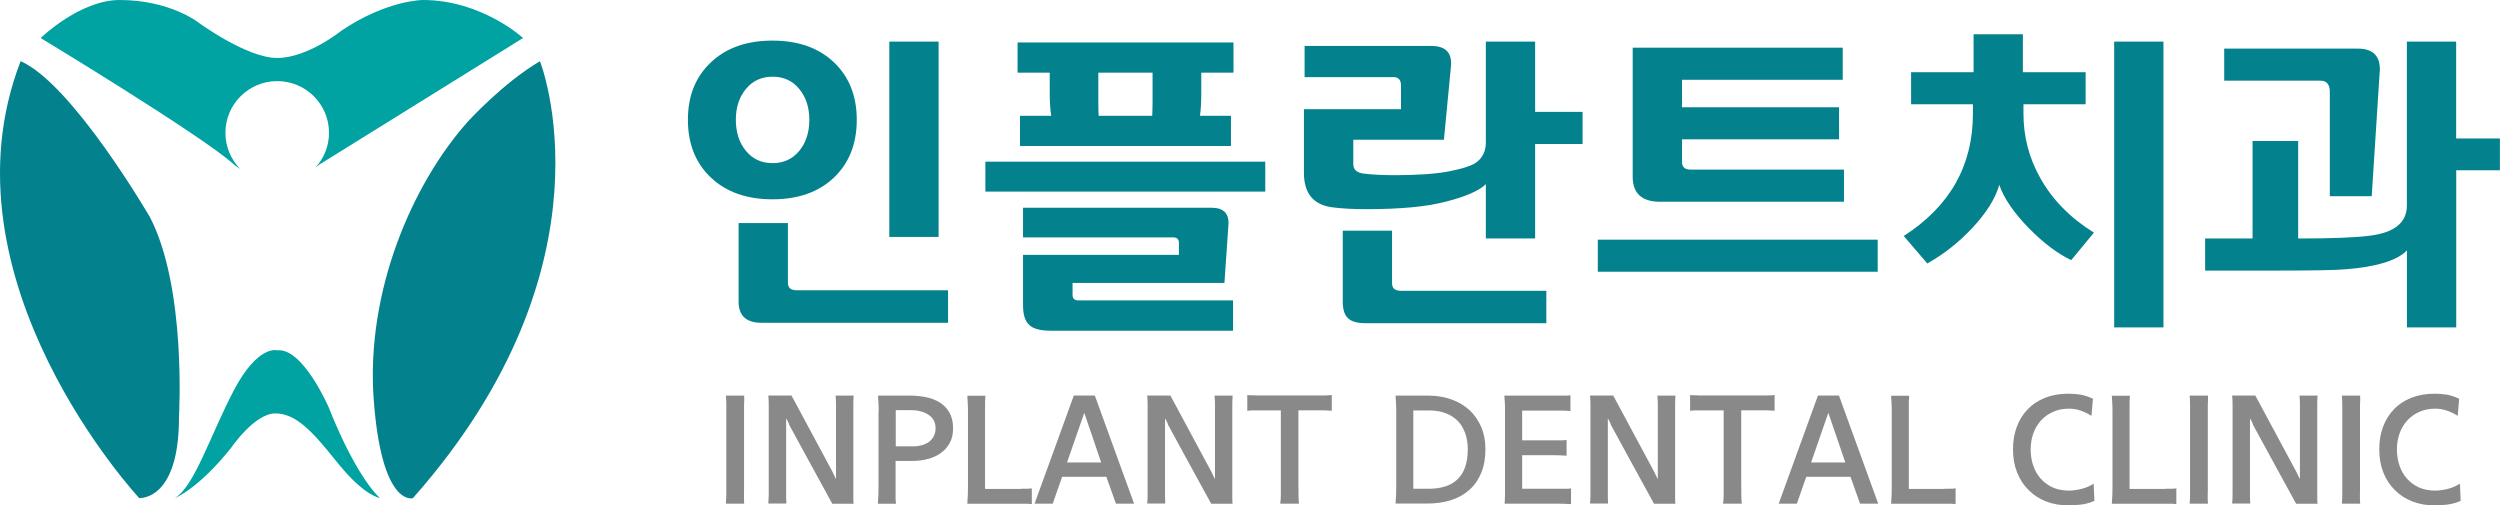 <svg width="371" height="75" viewBox="0 0 371 75" fill="none" xmlns="http://www.w3.org/2000/svg">
<path d="M127.144 17.777C127.144 21.347 126.014 24.198 123.754 26.355C121.494 28.5 118.464 29.578 114.639 29.578C110.815 29.578 107.772 28.5 105.5 26.355C103.227 24.211 102.085 21.347 102.085 17.777C102.085 14.207 103.227 11.392 105.5 9.248C107.772 7.103 110.815 6.025 114.639 6.025C118.464 6.025 121.494 7.103 123.754 9.248C126.014 11.392 127.144 14.244 127.144 17.777ZM120.103 17.777C120.103 15.93 119.606 14.405 118.6 13.19C117.595 11.975 116.278 11.38 114.652 11.38C113.025 11.38 111.696 11.988 110.703 13.19C109.697 14.405 109.2 15.93 109.2 17.777C109.2 19.624 109.697 21.198 110.703 22.401C111.709 23.616 113.025 24.211 114.652 24.211C116.278 24.211 117.607 23.603 118.6 22.401C119.606 21.186 120.103 19.649 120.103 17.777ZM140.691 47.901H113.013C110.74 47.901 109.61 46.859 109.61 44.764V33.099H116.924V41.95C116.924 42.706 117.359 43.078 118.24 43.078H140.691V47.888V47.901ZM139.288 35.157H131.974V6.173H139.288V35.157Z" fill="#03828E"/>
<path d="M187.766 28.438H146.229V23.988H187.766V28.438ZM183.035 10.785H178.267V13.909C178.267 15.149 178.205 16.239 178.081 17.182H182.675V21.669H151.37V17.182H156.002C155.853 16.239 155.779 15.161 155.779 13.909V10.785H151.01V6.297H183.048V10.785H183.035ZM182.985 49.078H155.903C154.388 49.078 153.332 48.793 152.724 48.211C152.115 47.64 151.817 46.673 151.817 45.31V37.822H174.951V36.049C174.951 35.504 174.678 35.231 174.132 35.231H151.817V30.83H179.807C181.557 30.83 182.402 31.661 182.303 33.322L181.706 41.987H159.169V43.76C159.169 44.306 159.454 44.578 160.038 44.578H182.985V49.066V49.078ZM171.04 10.785H162.993V15.099C162.993 15.917 163.006 16.611 163.043 17.182H170.99C171.015 16.611 171.04 15.917 171.04 15.099V10.785Z" fill="#03828E"/>
<path d="M234.854 21.372H227.813V35.392H220.499V27.322C219.506 28.314 217.482 29.194 214.452 29.95C211.633 30.682 207.759 31.041 202.816 31.041C200.817 31.041 199.116 30.954 197.725 30.768C194.906 30.409 193.503 28.698 193.503 25.636V16.202H207.908V12.669C207.908 11.851 207.523 11.442 206.778 11.442H193.603V6.818H212.415C214.539 6.818 215.507 7.835 215.321 9.855L214.278 20.739H200.83V24.372C200.83 25.19 201.376 25.661 202.469 25.773C203.71 25.921 205.213 25.996 206.964 25.996C210.354 25.996 213.011 25.81 214.911 25.45C216.823 25.091 218.152 24.682 218.91 24.223C219.965 23.529 220.499 22.5 220.499 21.136V6.173H227.813V16.599H234.854V21.359V21.372ZM229.489 47.963H202.63C201.413 47.963 200.556 47.715 200.035 47.219C199.513 46.723 199.265 45.892 199.265 44.752V34.227H206.579V42.025C206.579 42.781 207.013 43.153 207.895 43.153H229.477V47.963H229.489Z" fill="#03828E"/>
<path d="M278.651 40.326H237.114V35.566H278.651V40.326ZM273.646 29.938H246.34C243.645 29.938 242.292 28.698 242.292 26.219V7.078H273.46V11.839H249.606V15.917H272.914V20.677H249.606V23.988C249.606 24.768 250.016 25.165 250.835 25.165H273.646V29.925V29.938Z" fill="#03828E"/>
<path d="M310.737 34.525L307.372 38.603C305.373 37.661 303.287 36.099 301.101 33.88C298.829 31.549 297.364 29.405 296.693 27.434C296.122 29.467 294.768 31.611 292.645 33.88C290.646 36 288.436 37.735 286.014 39.099L282.512 35.02C289.354 30.632 292.782 24.582 292.782 16.872V15.471H283.605V10.711H292.881V5.083H300.195V10.711H309.508V15.471H300.282V16.872C300.282 20.256 301.101 23.417 302.741 26.355C304.529 29.591 307.198 32.318 310.737 34.525ZM321.056 48.583H313.743V6.173H321.056V48.583Z" fill="#03828E"/>
<path d="M371 25.264H364.506V48.582H357.192V37.153C355.739 38.665 352.672 39.607 348.015 39.967C346.587 40.091 343.284 40.153 338.106 40.153H327.24V35.392H334.281V20.925H341.049V35.392C345.991 35.392 349.518 35.256 351.641 34.983C355.341 34.525 357.179 33.037 357.179 30.496V6.173H364.493V20.553H370.988V25.277L371 25.264ZM353.144 10.698L351.964 29.12H345.743V13.611C345.743 12.52 345.271 11.975 344.339 11.975H330.072V7.215H349.89C352.225 7.215 353.317 8.38 353.156 10.71L353.144 10.698Z" fill="#03828E"/>
<path d="M110.405 73.066C110.405 73.289 110.405 73.574 110.405 73.921C110.405 74.281 110.43 74.554 110.442 74.74H107.723C107.747 74.368 107.772 73.971 107.785 73.525C107.785 73.091 107.785 72.669 107.785 72.273V61.165C107.785 60.781 107.785 60.372 107.785 59.95C107.785 59.529 107.76 59.107 107.723 58.711H110.442C110.442 58.81 110.442 58.934 110.442 59.083C110.442 59.231 110.442 59.392 110.442 59.554C110.43 59.727 110.417 59.888 110.417 60.037V73.079L110.405 73.066Z" fill="#898989"/>
<path d="M123.505 74.74C122.437 72.793 121.37 70.847 120.314 68.913C119.259 66.979 118.191 65.033 117.123 63.062C117.123 62.987 117.061 62.839 116.949 62.603C116.837 62.38 116.738 62.206 116.663 62.083V72.868C116.663 73.153 116.663 73.463 116.663 73.797C116.663 74.132 116.688 74.442 116.701 74.727H114.018C114.043 74.355 114.068 73.959 114.08 73.512C114.08 73.078 114.08 72.657 114.08 72.26V61.153C114.08 60.769 114.08 60.359 114.08 59.938C114.08 59.516 114.056 59.095 114.018 58.698H117.458L123.53 69.992C123.605 70.165 123.692 70.339 123.791 70.537C123.878 70.735 123.977 70.921 124.064 71.107V61.165C124.064 60.781 124.064 60.372 124.064 59.95C124.064 59.529 124.039 59.107 124.002 58.711H126.684C126.647 59.132 126.635 59.591 126.635 60.087V74.021C126.635 74.244 126.647 74.492 126.684 74.752H123.493L123.505 74.74Z" fill="#898989"/>
<path d="M130.397 61.165C130.397 60.781 130.397 60.372 130.372 59.95C130.36 59.529 130.335 59.107 130.298 58.711H135.066C135.861 58.711 136.631 58.785 137.388 58.934C138.146 59.083 138.829 59.343 139.437 59.715C140.046 60.087 140.53 60.583 140.89 61.215C141.25 61.847 141.436 62.628 141.436 63.57C141.436 64.401 141.275 65.132 140.94 65.74C140.604 66.347 140.157 66.855 139.599 67.24C139.04 67.649 138.394 67.934 137.661 68.12C136.929 68.306 136.171 68.405 135.377 68.405H132.905V72.892C132.905 73.178 132.905 73.488 132.905 73.822C132.905 74.157 132.93 74.467 132.968 74.752H130.273C130.298 74.38 130.323 73.983 130.347 73.537C130.36 73.103 130.372 72.682 130.372 72.285V61.178L130.397 61.165ZM132.93 66.236H135.625C136.01 66.236 136.395 66.186 136.792 66.074C137.177 65.963 137.525 65.802 137.835 65.591C138.133 65.38 138.369 65.095 138.555 64.76C138.742 64.426 138.841 64.029 138.841 63.558C138.841 63.087 138.742 62.69 138.543 62.343C138.344 62.008 138.071 61.723 137.723 61.512C137.388 61.302 137.003 61.128 136.569 61.029C136.146 60.917 135.712 60.868 135.277 60.868H132.93V66.236Z" fill="#898989"/>
<path d="M151.495 72.533C151.731 72.533 151.991 72.533 152.289 72.533C152.587 72.533 152.861 72.508 153.121 72.471V74.814C152.873 74.777 152.612 74.764 152.327 74.752C152.041 74.752 151.793 74.752 151.582 74.752H143.547C143.572 74.38 143.597 73.984 143.622 73.537C143.634 73.103 143.647 72.682 143.647 72.285V61.178C143.647 60.793 143.647 60.384 143.622 59.963C143.609 59.541 143.585 59.12 143.547 58.723H146.242C146.205 59.021 146.192 59.343 146.18 59.69C146.18 60.037 146.18 60.347 146.18 60.632V72.558H151.482L151.495 72.533Z" fill="#898989"/>
<path d="M164.161 70.76H157.617L156.226 74.74H153.531L159.355 58.698H162.472L168.296 74.74H165.601L164.185 70.76H164.161ZM163.416 68.628L160.907 61.264L158.349 68.628H163.428H163.416Z" fill="#898989"/>
<path d="M179.732 74.74C178.664 72.793 177.596 70.847 176.541 68.913C175.485 66.979 174.417 65.033 173.35 63.062C173.35 62.987 173.287 62.839 173.176 62.603C173.064 62.38 172.965 62.206 172.89 62.083V72.868C172.89 73.153 172.89 73.463 172.89 73.797C172.89 74.132 172.915 74.442 172.927 74.727H170.245C170.282 74.355 170.295 73.959 170.307 73.512C170.307 73.078 170.307 72.657 170.307 72.26V61.153C170.307 60.769 170.307 60.359 170.307 59.938C170.307 59.516 170.282 59.095 170.245 58.698H173.685L179.757 69.992C179.831 70.165 179.918 70.339 180.018 70.537C180.117 70.735 180.204 70.921 180.303 71.107V61.165C180.303 60.781 180.303 60.372 180.303 59.95C180.303 59.529 180.279 59.107 180.241 58.711H182.923C182.886 59.132 182.874 59.591 182.874 60.087V74.021C182.874 74.244 182.886 74.492 182.923 74.752H179.732V74.74Z" fill="#898989"/>
<path d="M192.696 72.273C192.696 72.657 192.696 73.041 192.696 73.401C192.696 73.76 192.721 74.207 192.758 74.74H189.989C190.039 74.405 190.064 74.008 190.076 73.55C190.076 73.103 190.076 72.669 190.076 72.273V60.905H186.611C186.388 60.905 186.152 60.905 185.866 60.905C185.593 60.905 185.332 60.93 185.097 60.967V58.624C185.196 58.636 185.32 58.649 185.481 58.661C185.643 58.661 185.804 58.661 185.978 58.661C186.152 58.674 186.313 58.686 186.475 58.686H196.595C196.769 58.674 196.943 58.661 197.117 58.661C197.291 58.661 197.464 58.649 197.638 58.612V60.955C197.266 60.93 196.881 60.905 196.496 60.893C196.111 60.893 195.738 60.893 195.403 60.893H192.684V72.26L192.696 72.273Z" fill="#898989"/>
<path d="M207.1 74.74C207.138 74.355 207.15 73.934 207.175 73.5C207.187 73.054 207.2 72.62 207.2 72.186V61.165C207.2 60.781 207.2 60.372 207.175 59.95C207.163 59.529 207.138 59.107 207.1 58.711H211.993C213.222 58.711 214.352 58.897 215.383 59.269C216.414 59.64 217.308 60.173 218.053 60.843C218.798 61.537 219.381 62.38 219.804 63.347C220.226 64.326 220.437 65.417 220.437 66.645C220.437 68.008 220.226 69.198 219.804 70.202C219.381 71.207 218.798 72.049 218.04 72.707C217.283 73.388 216.364 73.897 215.308 74.231C214.241 74.566 213.073 74.727 211.782 74.727H207.125L207.1 74.74ZM209.733 72.533H211.993C212.912 72.533 213.731 72.421 214.452 72.198C215.172 71.975 215.78 71.616 216.277 71.145C216.774 70.674 217.159 70.079 217.419 69.335C217.68 68.591 217.817 67.698 217.817 66.657C217.817 65.764 217.68 64.959 217.419 64.24C217.159 63.533 216.786 62.926 216.302 62.43C215.805 61.946 215.209 61.574 214.526 61.314C213.831 61.054 213.061 60.917 212.204 60.917H209.733V72.533Z" fill="#898989"/>
<path d="M225.863 72.533H231.849C232.023 72.533 232.234 72.533 232.494 72.533C232.755 72.533 232.966 72.508 233.14 72.471V74.814C232.345 74.764 231.638 74.74 231.004 74.74H223.281C223.318 74.38 223.33 73.971 223.343 73.525C223.343 73.066 223.343 72.657 223.343 72.285V60.756C223.343 60.421 223.343 60.074 223.318 59.727C223.305 59.38 223.281 59.045 223.243 58.711H231.811C231.96 58.711 232.172 58.711 232.42 58.711C232.668 58.711 232.879 58.686 233.053 58.649V60.992C232.755 60.967 232.395 60.942 231.96 60.93C231.526 60.93 231.141 60.93 230.818 60.93H225.888V65.343H231.265C231.414 65.343 231.613 65.343 231.861 65.343C232.097 65.343 232.308 65.318 232.482 65.281V67.624C231.712 67.574 231.004 67.549 230.383 67.549H225.888V72.545L225.863 72.533Z" fill="#898989"/>
<path d="M245.446 74.74C244.378 72.793 243.31 70.847 242.255 68.913C241.199 66.979 240.131 65.033 239.063 63.062C239.063 62.987 239.001 62.839 238.889 62.603C238.778 62.38 238.678 62.206 238.604 62.083V72.868C238.604 73.153 238.604 73.463 238.604 73.797C238.604 74.132 238.629 74.442 238.641 74.727H235.959C235.996 74.355 236.009 73.959 236.021 73.512C236.021 73.078 236.021 72.657 236.021 72.26V61.153C236.021 60.769 236.021 60.359 236.021 59.938C236.021 59.516 235.996 59.095 235.959 58.698H239.399L245.471 69.992C245.545 70.165 245.632 70.339 245.731 70.537C245.831 70.735 245.918 70.921 246.017 71.107V61.165C246.017 60.781 246.017 60.372 246.017 59.95C246.017 59.529 245.992 59.107 245.955 58.711H248.637C248.6 59.132 248.588 59.591 248.588 60.087V74.021C248.588 74.244 248.6 74.492 248.637 74.752H245.446V74.74Z" fill="#898989"/>
<path d="M258.41 72.273C258.41 72.657 258.41 73.041 258.41 73.401C258.41 73.76 258.435 74.207 258.472 74.74H255.703C255.752 74.405 255.777 74.008 255.79 73.55C255.79 73.103 255.79 72.669 255.79 72.273V60.905H252.325C252.102 60.905 251.866 60.905 251.58 60.905C251.307 60.905 251.046 60.93 250.81 60.967V58.624C250.91 58.636 251.034 58.649 251.195 58.661C251.357 58.661 251.518 58.661 251.692 58.661C251.866 58.674 252.027 58.686 252.189 58.686H262.309C262.483 58.674 262.657 58.661 262.83 58.661C263.004 58.661 263.178 58.649 263.352 58.612V60.955C262.98 60.93 262.595 60.905 262.21 60.893C261.825 60.893 261.452 60.893 261.117 60.893H258.397V72.26L258.41 72.273Z" fill="#898989"/>
<path d="M274.59 70.76H268.046L266.655 74.74H263.96L269.784 58.698H272.901L278.725 74.74H276.03L274.615 70.76H274.59ZM273.845 68.628L271.324 61.264L268.766 68.628H273.845Z" fill="#898989"/>
<path d="M288.585 72.533C288.821 72.533 289.081 72.533 289.379 72.533C289.677 72.533 289.951 72.508 290.211 72.471V74.814C289.963 74.777 289.702 74.764 289.417 74.752C289.143 74.752 288.895 74.752 288.671 74.752H280.637C280.662 74.38 280.687 73.984 280.712 73.537C280.724 73.103 280.737 72.682 280.737 72.285V61.178C280.737 60.793 280.737 60.384 280.712 59.963C280.699 59.541 280.675 59.12 280.637 58.723H283.332C283.295 59.021 283.282 59.343 283.27 59.69C283.27 60.037 283.27 60.347 283.27 60.632V72.558H288.572L288.585 72.533Z" fill="#898989"/>
<path d="M310.402 61.723C309.794 61.351 309.223 61.078 308.676 60.905C308.13 60.731 307.596 60.645 307.049 60.645C306.18 60.645 305.398 60.793 304.69 61.116C303.982 61.425 303.386 61.847 302.89 62.392C302.393 62.938 302.008 63.57 301.747 64.314C301.486 65.045 301.35 65.839 301.35 66.694C301.35 67.549 301.474 68.318 301.722 69.062C301.971 69.806 302.331 70.45 302.815 70.996C303.299 71.554 303.895 72 304.591 72.322C305.299 72.644 306.118 72.806 307.049 72.806C307.608 72.806 308.217 72.719 308.875 72.558C309.533 72.397 310.141 72.136 310.7 71.777L310.812 74.331C310.129 74.628 309.446 74.814 308.763 74.888C308.08 74.963 307.472 75 306.925 75C305.733 75 304.628 74.802 303.622 74.405C302.616 74.008 301.747 73.45 301.039 72.719C300.307 72.012 299.748 71.144 299.338 70.116C298.928 69.087 298.73 67.946 298.73 66.682C298.73 65.417 298.916 64.364 299.289 63.347C299.661 62.331 300.207 61.463 300.915 60.731C301.611 60 302.467 59.442 303.486 59.033C304.504 58.636 305.646 58.425 306.913 58.425C307.571 58.425 308.179 58.475 308.738 58.562C309.309 58.661 309.918 58.859 310.589 59.169L310.377 61.698L310.402 61.723Z" fill="#898989"/>
<path d="M321.342 72.533C321.578 72.533 321.839 72.533 322.137 72.533C322.435 72.533 322.708 72.508 322.969 72.471V74.814C322.72 74.777 322.46 74.764 322.174 74.752C321.901 74.752 321.653 74.752 321.429 74.752H313.395C313.42 74.38 313.445 73.984 313.469 73.537C313.482 73.103 313.494 72.682 313.494 72.285V61.178C313.494 60.793 313.494 60.384 313.469 59.963C313.457 59.541 313.432 59.12 313.395 58.723H316.09C316.052 59.021 316.04 59.343 316.027 59.69C316.027 60.037 316.027 60.347 316.027 60.632V72.558H321.33L321.342 72.533Z" fill="#898989"/>
<path d="M327.625 73.066C327.625 73.289 327.625 73.574 327.625 73.921C327.625 74.281 327.65 74.554 327.663 74.74H324.943C324.98 74.368 324.993 73.971 325.005 73.525C325.005 73.091 325.005 72.669 325.005 72.273V61.165C325.005 60.781 325.005 60.372 325.005 59.95C325.005 59.529 324.98 59.107 324.943 58.711H327.663C327.663 58.81 327.663 58.934 327.663 59.083C327.663 59.231 327.663 59.392 327.663 59.554C327.65 59.727 327.638 59.888 327.638 60.037V73.079L327.625 73.066Z" fill="#898989"/>
<path d="M340.738 74.74C339.67 72.793 338.603 70.847 337.547 68.913C336.492 66.979 335.424 65.033 334.356 63.062C334.356 62.987 334.294 62.839 334.182 62.603C334.07 62.38 333.971 62.206 333.896 62.083V72.868C333.896 73.153 333.896 73.463 333.896 73.797C333.896 74.132 333.921 74.442 333.934 74.727H331.251C331.289 74.355 331.301 73.959 331.313 73.512C331.313 73.078 331.313 72.657 331.313 72.26V61.153C331.313 60.769 331.313 60.359 331.313 59.938C331.313 59.516 331.289 59.095 331.251 58.698H334.691L340.763 69.992C340.838 70.165 340.925 70.339 341.024 70.537C341.123 70.735 341.21 70.921 341.31 71.107V61.165C341.31 60.781 341.31 60.372 341.31 59.95C341.31 59.529 341.285 59.107 341.247 58.711H343.93C343.892 59.132 343.88 59.591 343.88 60.087V74.021C343.88 74.244 343.892 74.492 343.93 74.752H340.738V74.74Z" fill="#898989"/>
<path d="M350.213 73.066C350.213 73.289 350.213 73.574 350.213 73.921C350.213 74.281 350.238 74.554 350.25 74.74H347.531C347.568 74.368 347.58 73.971 347.593 73.525C347.593 73.091 347.593 72.669 347.593 72.273V61.165C347.593 60.781 347.593 60.372 347.593 59.95C347.593 59.529 347.568 59.107 347.531 58.711H350.25C350.25 58.81 350.25 58.934 350.25 59.083C350.25 59.231 350.25 59.392 350.25 59.554C350.238 59.727 350.225 59.888 350.225 60.037V73.079L350.213 73.066Z" fill="#898989"/>
<path d="M364.754 61.723C364.145 61.351 363.574 61.078 363.028 60.905C362.481 60.731 361.948 60.645 361.401 60.645C360.532 60.645 359.75 60.793 359.042 61.116C358.334 61.425 357.738 61.847 357.241 62.392C356.745 62.938 356.36 63.57 356.099 64.314C355.838 65.045 355.702 65.839 355.702 66.694C355.702 67.549 355.826 68.318 356.074 69.062C356.322 69.806 356.683 70.45 357.167 70.996C357.651 71.554 358.247 72 358.943 72.322C359.65 72.644 360.47 72.806 361.401 72.806C361.96 72.806 362.568 72.719 363.227 72.558C363.885 72.397 364.493 72.136 365.052 71.777L365.164 74.331C364.481 74.628 363.798 74.814 363.115 74.888C362.432 74.963 361.823 75 361.277 75C360.085 75 358.98 74.802 357.974 74.405C356.968 74.008 356.099 73.45 355.391 72.719C354.658 72.012 354.1 71.144 353.69 70.116C353.28 69.087 353.081 67.946 353.081 66.682C353.081 65.417 353.268 64.364 353.64 63.347C354.013 62.331 354.559 61.463 355.267 60.731C355.962 60 356.819 59.442 357.837 59.033C358.856 58.636 359.998 58.425 361.265 58.425C361.923 58.425 362.531 58.475 363.09 58.562C363.661 58.661 364.27 58.859 364.94 59.169L364.729 61.698L364.754 61.723Z" fill="#898989"/>
<path d="M77.622 5.641C77.622 5.641 71.513 0 62.746 0C62.746 0 57.431 0 50.689 4.537C50.689 4.537 45.672 8.603 41.127 8.603C36.582 8.603 29.368 3.285 29.368 3.285C29.368 3.285 25.158 0 17.77 0C11.834 0 6.035 5.641 6.035 5.641C6.035 5.641 30.324 20.343 34.707 24.409C34.707 24.409 35.043 24.694 35.639 25.066C34.285 23.678 33.453 21.793 33.453 19.711C33.453 15.471 36.893 12.037 41.14 12.037C45.386 12.037 48.826 15.471 48.826 19.711C48.826 21.707 48.056 23.517 46.802 24.88C47.001 24.731 47.199 24.583 47.41 24.409L77.622 5.641Z" fill="#00A3A1"/>
<path d="M3.055 9.074C10.779 12.459 22.277 32.269 22.277 32.269C27.704 42.793 26.561 61.773 26.561 61.773C26.611 72.831 22.066 73.921 20.663 73.921C20.663 73.921 -9.512 41.517 3.067 9.062L3.055 9.074Z" fill="#03828E"/>
<path d="M41.127 51.979C41.127 51.979 38.259 51.149 34.707 57.917C31.156 64.698 28.859 72.198 25.928 73.921C25.928 73.921 29.38 72.62 34.285 66.471C34.285 66.471 37.762 61.351 40.854 61.351C43.946 61.351 46.417 64.091 49.857 68.392C53.309 72.694 55.296 73.612 56.401 73.934C56.401 73.934 53.036 71.169 48.764 60.421C48.764 60.421 44.927 51.545 41.127 51.992V51.979Z" fill="#00A3A1"/>
<path d="M61.256 73.934C61.256 73.934 56.637 75.31 55.457 59.281C54.278 43.252 61.182 27.297 69.402 18.074C69.402 18.074 74.655 12.285 80.131 9.087C80.131 9.087 92.114 39.099 61.256 73.946V73.934Z" fill="#03828E"/>
</svg>
